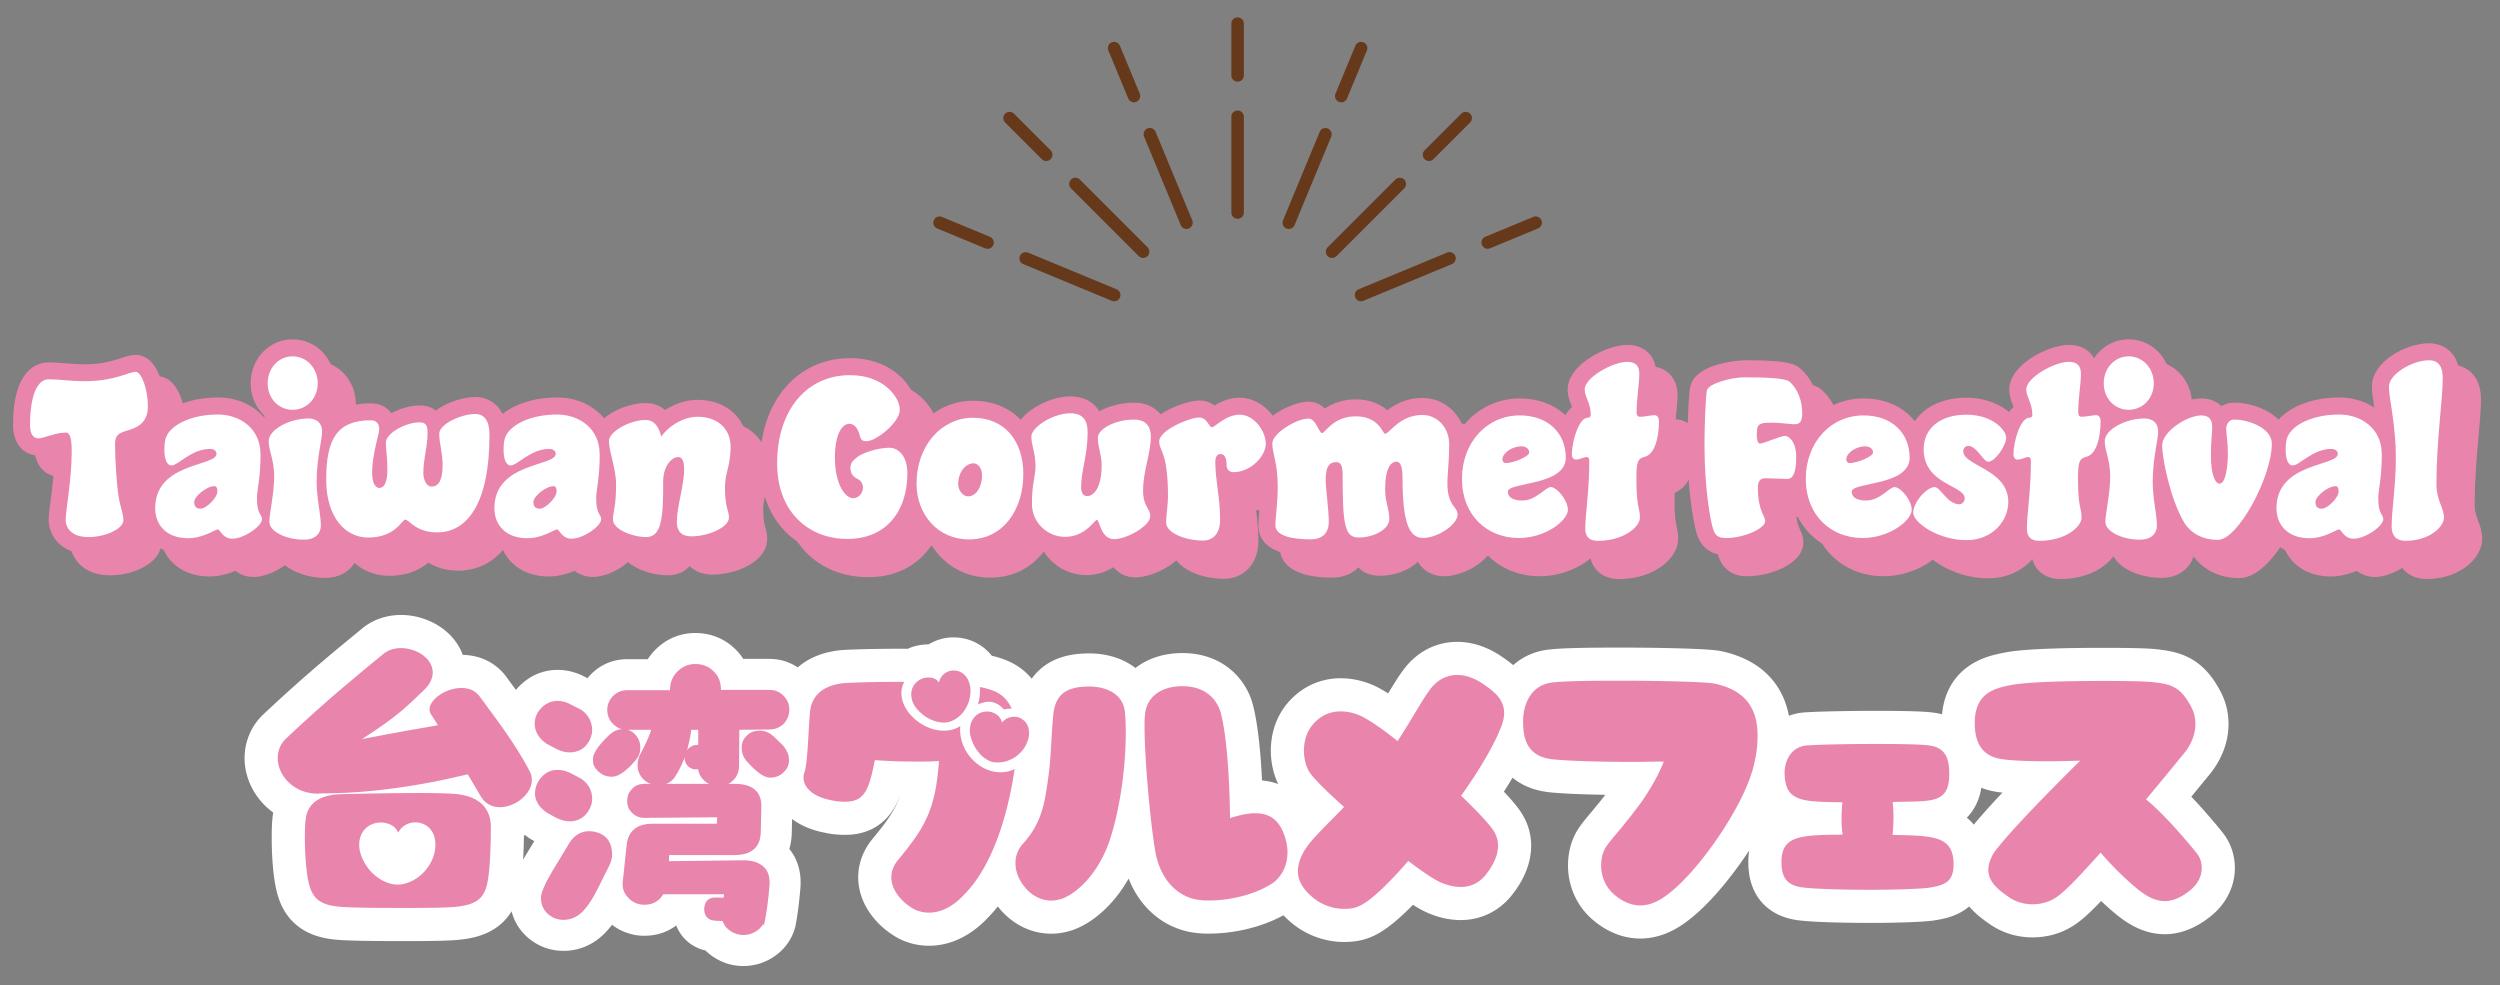 <svg xmlns="http://www.w3.org/2000/svg" id="b" viewBox="0 0 588.51 231.95"><rect x="0" y="0" width="588.51" height="231.95" fill="#808080" stroke="none"/><defs><style>.d{fill:#e984ad}.f{fill:#fff}.g{stroke:#fff;stroke-linecap:round;stroke-linejoin:round;stroke-width:15.59px;fill:none}.i{fill:#67391b}</style></defs><g id="c"><path d="M125.21 183.56c0 3.4-3.94 6.46-7.55 6.46-1.7 0-3.4-.75-4.42-2.45-.82-1.43-1.97-3.26-3.13-5.3-10.95 2.65-22.57 4.49-34.2 4.49-.41 0-.75.07-1.09.07-5.78 0-9.45-4.35-9.45-8.36 0-1.63.61-3.33 1.9-4.56 9.99-9.45 18.29-16.11 22.91-19.92 1.22-1.02 2.72-1.43 4.21-1.43 3.67 0 7.48 2.45 7.48 5.71 0 1.36-.61 2.79-2.11 4.22-3.88 3.67-5.85 5.92-14.55 11.49 8.77-1.7 14.01-2.58 17.88-3.26-.61-1.02-1.16-1.84-1.56-2.45-.27-.41-.41-.82-.41-1.29 0-2.38 3.88-5.03 7.48-5.03 1.7 0 3.26.54 4.35 2.04 2.79 3.88 8.43 11.01 11.9 17.88.27.54.34 1.16.34 1.7Zm-9.66 11.15c0 3.6-.14 9.59-.75 12.78-.75 4.08-2.65 5.64-8.36 6.05-1.97.14-5.64.2-9.79.2-6.05 0-12.92 0-16.52-.27-5.1-.41-6.73-2.18-7.55-6.05-.48-2.18-.82-6.12-.82-9.86 0-1.77 0-3.6.27-5.17.47-2.86 2.72-5.3 8.23-5.44 3.33-.07 11.29-.27 18.02-.27 4.08 0 7.75.07 9.45.27 5.58.68 7.82 3.74 7.82 7.75Zm-13.05 4.08c0-2.52-1.29-4.69-4.08-5.17 0 0-3.13-.54-4.69 2.38-1.09-2.65-4.42-2.38-4.42-2.38-3.26.27-4.76 2.72-4.76 5.24 0 .95.21 1.84.54 2.72 1.7 4.42 5.64 6.66 8.5 6.66 3.2 0 7-2.52 8.43-6.59.34-.95.48-1.97.48-2.86M134.07 176.62c-.98 0-2.03-.28-3.15-.91l-2.1-1.12c-1.61-1.19-2.45-2.59-2.45-4.2 0-1.33.49-2.45 1.47-3.43s2.1-1.47 3.43-1.47c.98 0 2.03.28 3.08.91l2.24 1.12q2.31 1.68 2.31 4.41c0 .77-.28 1.61-.7 2.38-.91 1.54-2.31 2.31-4.13 2.31m0 16.24c-.98 0-2.03-.35-3.15-.91l-2.1-1.19c-1.61-1.19-2.45-2.59-2.38-4.13.07-1.33.56-2.45 1.47-3.43q1.365-1.47 3.36-1.47c1.05 0 2.03.28 3.08.84l2.24 1.19c1.54 1.05 2.31 2.52 2.31 4.34 0 .84-.28 1.61-.7 2.38-.91 1.54-2.31 2.38-4.13 2.38m6.37 15.76c-1.05 2.17-2.1 3.85-3.01 4.9-1.33 1.68-2.94 2.52-4.76 2.52-1.4 0-2.52-.49-3.43-1.33s-1.4-1.96-1.4-3.36c0-1.05.91-3.15 2.73-6.23 1.19-1.96 2.45-3.99 3.64-6.02 1.12-1.96 2.59-2.94 4.48-2.94.7 0 1.47.14 2.17.42q2.73 1.05 2.73 4.62c0 .77-.21 1.47-.56 2.24zm3.57-26.26q-1.575 0-2.73-1.05c-1.155-1.05-1.19-1.61-1.19-2.66 0-1.19 1.26-2.94 3.64-5.25.91-.84 1.89-1.26 2.87-1.26s1.89.35 2.59 1.12 1.05 1.68 1.05 2.66c0 1.12-.35 2.03-1.05 2.8-2.1 2.45-3.85 3.64-5.18 3.64m40.11-12.32c-.84.77-1.82 1.19-3.01 1.19l-7.56.07-.07 8.96c0 1.26-.42 2.31-1.26 3.08-.77.84-1.82 1.19-3.15 1.12q-1.785 0-2.94-1.05c-.84-.77-1.26-1.68-1.33-2.8h-.7c-.7.07-1.26-.14-1.75-.56-.49-.49-.7-1.05-.7-1.68 0-.7.21-1.33.7-1.75.49-.49 1.05-.77 1.75-.77h.77v-4.55h-2.59c-.49 4.34-1.75 8.12-3.78 11.27-.77 1.19-1.96 1.75-3.57 1.75-1.19 0-2.17-.35-3.08-1.19-.84-.84-1.26-1.82-1.26-3.01 0-.91.21-1.75.63-2.45 1.47-2.73 2.38-4.9 2.73-6.37h-6.37c-1.19 0-2.1-.42-2.94-1.26-.77-.77-1.19-1.75-1.19-2.94q0-1.68 1.26-2.94c.77-.77 1.75-1.19 2.94-1.19h10.57v-.63c0-1.54.56-2.87 1.61-3.92s2.31-1.61 3.85-1.61 2.87.49 3.92 1.54c1.12 1.05 1.61 2.38 1.61 3.92v.63h11.9c1.19 0 2.17.42 2.94 1.19q1.26 1.26 1.26 2.94c0 1.19-.42 2.17-1.19 3.01m-4.48 46.28c-.28.98-.84 1.75-1.75 2.38s-1.89.91-2.94.91c-.98 0-1.89-.28-2.8-.91s-1.47-1.47-1.68-2.38l-1.96-.07c-1.54-.07-2.24-.84-2.24-2.31.07-1.47.84-2.24 2.31-2.17l2.24.07c0-.42.07-1.05.21-1.82h-15.19c-.98 1.82-2.52 2.59-4.62 2.45-1.26-.14-2.31-.7-3.08-1.61q-1.26-1.365-1.05-3.15l.91-8.61c.28-3.15 2.17-4.69 5.6-4.69h15.61l.14-2.52-17.78.14c-.91 0-1.75-.35-2.45-1.05s-.98-1.47-.98-2.45.28-1.75.98-2.45c.63-.7 1.47-1.05 2.38-1.05h21.49c3.92 0 5.81 1.61 5.74 4.9l-.14 5.95c-.07 3.29-1.96 4.9-5.67 4.9h-15.89l-.07 2.45 17.78-.21c2.03-.07 3.57.42 4.62 1.33s1.47 2.38 1.26 4.34c-.28 3.29-.63 5.81-.98 7.63m-3.43-37.39c-.7-.77-1.12-1.75-1.12-2.94 0-1.05.42-1.89 1.12-2.52.7-.7 1.61-.98 2.66-.98.98 0 1.89.35 2.87 1.19.77.77 1.54 1.47 2.31 2.24.77.98 1.19 1.96 1.19 3.01s-.42 1.89-1.19 2.59q-1.155 1.05-2.73 1.05c-1.19 0-2.94-1.19-5.11-3.64M214.72 213.75c-2.52-1.5-4.9-4.28-4.9-7.21 0-1.43.54-2.86 1.63-4.15 6.32-7.68 8.77-11.76 9.59-23.25-1.63.14-3.33.14-5.23.14-2.86 0-6.12-.07-9.86-.34-1.36 6.66-2.24 9.79-7 9.79-1.02 0-2.11-.07-3.54-.41-3.81-.75-6.26-2.79-6.26-5.3 0-.41.07-.88.27-1.36.75-2.24.95-11.42 1.29-14.35.47-3.6 3.06-6.12 8.36-6.53 3.94-.2 8.84-.27 13.8-.27-.48.88-.68 1.77-.68 2.65 0 4.49 5.1 8.84 9.93 8.84 1.43 0 2.72-.27 3.94-1.09-.54 5.58 4.15 10.88 9.45 10.88 1.09 0 2.24-.2 3.33-.75-1.36 9.45-4.76 22.44-11.9 29.58-2.52 2.72-5.37 4.22-8.23 4.22-1.36 0-2.79-.34-4.01-1.09Zm.88-47.19a5.12 5.12 0 0 1-1.09-3.13c0-1.5.82-2.99 2.72-3.74 0 0 .54-.2 1.36-.2s1.77.2 2.45 1.16c.61-2.58 2.99-2.79 2.99-2.79 2.92-.27 4.42 2.18 4.42 4.76 0 4.28-3.2 7.48-6.26 7.48-2.04 0-4.69-1.09-6.6-3.54Zm18.22 12.85c-2.11-.41-4.62-2.79-5.44-6.46-.07-.34-.07-.68-.07-1.02 0-2.38 1.5-4.62 4.49-4.42 0 0 2.58.27 3.06 2.58.95-1.09 2.04-1.36 2.86-1.36.68 0 1.09.14 1.09.14 1.7.68 2.45 2.11 2.45 3.67 0 1.02-.34 2.04-.88 3.06-1.43 2.58-4.15 3.88-6.39 3.88-.41 0-.75 0-1.16-.07Zm-1.15-14.21c-.75 0-1.56.27-2.45.61.41-1.43.48-2.45.48-4.08 4.01.82 5.91 1.9 7.48 5.1h-.82q-.27 0-1.02.2c-.95-1.09-2.18-1.84-3.67-1.84ZM241.22 208.79c-1.29-1.5-2.18-3.54-2.18-5.64 0-1.56.54-3.2 1.84-4.62 1.9-2.11 4.21-5.24 5.23-11.22 1.43-8.3 1.09-10.27 1.77-18.36.34-4.83 2.31-7.34 8.5-7.34 4.35 0 7.82 1.97 8.36 5.51.2 1.56.27 3.4.27 5.44 0 7.68-1.29 18.09-4.01 25.91-2.58 7-7.07 11.56-10.88 13.05-1.02.34-1.9.48-2.65.48-2.65 0-4.83-1.43-6.26-3.2Zm41.61 3.12c-5.37-.41-9.72-4.69-10.88-11.56-1.16-6.73-2.52-21.76-2.52-29.17 0-1.09 0-1.97.07-2.58.27-4.76 4.08-7.07 8.84-7.07s7.62 2.38 8.84 5.64c0 0 2.11 5.58 2.38 25.43 2.24-.75 4.21-1.16 5.91-1.16 3.54 0 5.92 1.7 7.14 6.05.34 1.09.47 2.24.47 3.2 0 3.4-1.7 5.92-3.4 7.14-3.95 2.65-9.93 4.15-15.03 4.15-.61 0-1.22 0-1.84-.07ZM308.45 210.76c-1.97-1.84-2.92-3.67-2.92-5.64 0-1.43.41-2.79 1.22-4.35 1.56-2.92 5.03-5.98 9.65-10.81-3.81-3.4-6.87-6.39-8.02-8.02-.88-1.22-1.43-3.26-1.43-5.24 0-2.24.68-4.56 2.18-6.25 1.9-2.18 4.21-2.99 6.46-2.99 2.04 0 4.15.61 5.92 1.7 1.97 1.09 4.62 2.99 7.48 5.3 3.74-5.71 6.12-10.34 8.09-12.71 1.77-2.04 3.81-2.86 5.98-2.86 1.97 0 4.01.75 5.85 1.97 2.58 1.77 5.17 3.6 5.17 7 0 1.02-.27 2.24-.82 3.54-1.15 2.92-3.94 8.43-9.31 15.91 3.6 3.47 6.39 6.39 7.48 8.02.82 1.16 1.22 2.45 1.22 3.74 0 2.24-1.09 4.69-3.13 7.14-1.63 1.84-3.6 2.58-5.64 2.58-1.63 0-3.2-.41-4.62-1.02-1.63-.68-4.42-2.58-7.75-5.1-5.3 6.12-9.38 9.79-11.83 10.74-.95.41-2.11.54-3.26.54-2.65 0-5.58-.95-7.96-3.2ZM380.65 211.1c-2.65-1.9-3.74-4.76-3.74-7.34 0-1.7.41-3.33 1.22-4.49 1.22-1.84 3.74-4.35 8.02-10.13 0 0 3.67-5.03 5.51-9.86-2.58 0-4.89.07-7.07.07-14.35 0-19.11-.61-19.11-.61-5.3-.61-6.94-3.81-6.94-8.84 0-4.49 2.11-8.77 7-9.25 2.86-.34 9.11-.41 15.91-.41 9.65 0 20.06.27 22.16.68 7.14 1.56 10.13 5.64 10.13 12.31 0 1.9-.2 4.01-.75 6.32-1.9 9.45-13.12 25.7-20.6 31.14-1.97 1.5-4.08 2.45-6.25 2.45-1.77 0-3.6-.61-5.51-2.04ZM423.91 208.85c-2.99-.54-4.55-1.97-4.55-5.92 0-6.39 4.76-6.32 14.41-6.46-.2-1.22-.27-2.38-.27-3.67 0-1.22.07-2.45.2-3.94-9.59-.14-13.39-.14-13.6-6.66-.07-3.47 1.84-6.53 5.37-6.73 3.13-.2 9.79-.34 16.05-.34 5.37 0 10.47.07 12.51.34 4.08.48 4.83 3.26 4.83 6.73 0 7.21-4.35 6.32-13.33 6.59.13 1.16.2 2.38.2 3.6 0 1.29-.07 2.58-.2 4.15 9.86.2 14.35.27 14.35 7 0 4.22-2.38 4.9-5.85 5.44-1.97.27-7.68.48-13.67.48-6.73 0-13.73-.2-16.46-.61ZM472.68 211.03c-2.79-1.9-4.62-3.74-4.62-6.26 0-1.09.34-2.24 1.09-3.67 0 0 1.9-3.6 20.53-22.03-3.13.07-5.78.14-8.02.14-6.73 0-9.72-.41-9.72-.41-4.62-.48-7.07-2.99-7.07-8.57 0-6.8 4.15-8.16 8.63-8.98 3.88-.75 13.46-.95 21.49-.95 5.3 0 9.86.07 11.69.27 4.49.48 6.6 1.09 9.11 5.78.75 1.43 1.02 2.72 1.02 4.08 0 2.79-1.29 5.3-2.86 7.14-1.02 1.22-4.49 5.51-8.77 10.61 4.01 3.2 9.59 9.72 11.97 12.71.81 1.02 1.15 2.24 1.15 3.47 0 1.97-1.02 4.01-3.2 5.58-1.97 1.5-3.81 2.18-5.51 2.18-1.97 0-3.81-.88-5.64-2.24-1.43-1.02-6.12-5.17-9.45-9.18-4.35 4.9-8.16 8.91-9.99 10.2-1.77 1.36-3.88 1.97-6.05 1.97-1.97 0-4.01-.54-5.78-1.84" class="g"/><path d="M125.21 183.56c0 3.4-3.94 6.46-7.55 6.46-1.7 0-3.4-.75-4.42-2.45-.82-1.43-1.97-3.26-3.13-5.3-10.95 2.65-22.57 4.49-34.2 4.49-.41 0-.75.07-1.09.07-5.78 0-9.45-4.35-9.45-8.36 0-1.63.61-3.33 1.9-4.56 9.99-9.45 18.29-16.11 22.91-19.92 1.22-1.02 2.72-1.43 4.21-1.43 3.67 0 7.48 2.45 7.48 5.71 0 1.36-.61 2.79-2.11 4.22-3.88 3.67-5.85 5.92-14.55 11.49 8.77-1.7 14.01-2.58 17.88-3.26-.61-1.02-1.16-1.84-1.56-2.45-.27-.41-.41-.82-.41-1.29 0-2.38 3.88-5.03 7.48-5.03 1.7 0 3.26.54 4.35 2.04 2.79 3.88 8.43 11.01 11.9 17.88.27.54.34 1.16.34 1.7Zm-9.66 11.15c0 3.6-.14 9.59-.75 12.78-.75 4.08-2.65 5.64-8.36 6.05-1.97.14-5.64.2-9.79.2-6.05 0-12.92 0-16.52-.27-5.1-.41-6.73-2.18-7.55-6.05-.48-2.18-.82-6.12-.82-9.86 0-1.77 0-3.6.27-5.17.47-2.86 2.72-5.3 8.23-5.44 3.33-.07 11.29-.27 18.02-.27 4.08 0 7.75.07 9.45.27 5.58.68 7.82 3.74 7.82 7.75Zm-13.05 4.08c0-2.52-1.29-4.69-4.08-5.17 0 0-3.13-.54-4.69 2.38-1.09-2.65-4.42-2.38-4.42-2.38-3.26.27-4.76 2.72-4.76 5.24 0 .95.21 1.84.54 2.72 1.7 4.42 5.64 6.66 8.5 6.66 3.2 0 7-2.52 8.43-6.59.34-.95.48-1.97.48-2.86" class="d"/><path d="M134.07 176.62c-.98 0-2.03-.28-3.15-.91l-2.1-1.12c-1.61-1.19-2.45-2.59-2.45-4.2 0-1.33.49-2.45 1.47-3.43s2.1-1.47 3.43-1.47c.98 0 2.03.28 3.08.91l2.24 1.12q2.31 1.68 2.31 4.41c0 .77-.28 1.61-.7 2.38-.91 1.54-2.31 2.31-4.13 2.31Zm0 16.24c-.98 0-2.03-.35-3.15-.91l-2.1-1.19c-1.61-1.19-2.45-2.59-2.38-4.13.07-1.33.56-2.45 1.47-3.43q1.365-1.47 3.36-1.47c1.05 0 2.03.28 3.08.84l2.24 1.19c1.54 1.05 2.31 2.52 2.31 4.34 0 .84-.28 1.61-.7 2.38-.91 1.54-2.31 2.38-4.13 2.38Zm6.37 15.76c-1.05 2.17-2.1 3.85-3.01 4.9-1.33 1.68-2.94 2.52-4.76 2.52-1.4 0-2.52-.49-3.43-1.33s-1.4-1.96-1.4-3.36c0-1.05.91-3.15 2.73-6.23 1.19-1.96 2.45-3.99 3.64-6.02 1.12-1.96 2.59-2.94 4.48-2.94.7 0 1.47.14 2.17.42q2.73 1.05 2.73 4.62c0 .77-.21 1.47-.56 2.24zm3.57-26.26q-1.575 0-2.73-1.05c-1.155-1.05-1.19-1.61-1.19-2.66 0-1.19 1.26-2.94 3.64-5.25.91-.84 1.89-1.26 2.87-1.26s1.89.35 2.59 1.12 1.05 1.68 1.05 2.66c0 1.12-.35 2.03-1.05 2.8-2.1 2.45-3.85 3.64-5.18 3.64Zm40.11-12.32c-.84.77-1.82 1.19-3.01 1.19l-7.56.07-.07 8.96c0 1.26-.42 2.31-1.26 3.08-.77.84-1.82 1.19-3.15 1.12q-1.785 0-2.94-1.05c-.84-.77-1.26-1.68-1.33-2.8h-.7c-.7.07-1.26-.14-1.75-.56-.49-.49-.7-1.05-.7-1.68 0-.7.21-1.33.7-1.75.49-.49 1.05-.77 1.75-.77h.77v-4.55h-2.59c-.49 4.34-1.75 8.12-3.78 11.27-.77 1.19-1.96 1.75-3.57 1.75-1.19 0-2.17-.35-3.08-1.19-.84-.84-1.26-1.82-1.26-3.01 0-.91.21-1.75.63-2.45 1.47-2.73 2.38-4.9 2.73-6.37h-6.37c-1.19 0-2.1-.42-2.94-1.26-.77-.77-1.19-1.75-1.19-2.94q0-1.68 1.26-2.94c.77-.77 1.75-1.19 2.94-1.19h10.57v-.63c0-1.54.56-2.87 1.61-3.92s2.31-1.61 3.85-1.61 2.87.49 3.92 1.54c1.12 1.05 1.61 2.38 1.61 3.92v.63h11.9c1.19 0 2.17.42 2.94 1.19q1.26 1.26 1.26 2.94c0 1.19-.42 2.17-1.19 3.01Zm-4.48 46.28c-.28.98-.84 1.75-1.75 2.38s-1.89.91-2.94.91c-.98 0-1.89-.28-2.8-.91s-1.47-1.47-1.68-2.38l-1.96-.07c-1.54-.07-2.24-.84-2.24-2.31.07-1.47.84-2.24 2.31-2.17l2.24.07c0-.42.07-1.05.21-1.82h-15.19c-.98 1.82-2.52 2.59-4.62 2.45-1.26-.14-2.31-.7-3.08-1.61q-1.26-1.365-1.05-3.15l.91-8.61c.28-3.15 2.17-4.69 5.6-4.69h15.61l.14-2.52-17.78.14c-.91 0-1.75-.35-2.45-1.05s-.98-1.47-.98-2.45.28-1.75.98-2.45c.63-.7 1.47-1.05 2.38-1.05h21.49c3.92 0 5.81 1.61 5.74 4.9l-.14 5.95c-.07 3.29-1.96 4.9-5.67 4.9h-15.89l-.07 2.45 17.78-.21c2.03-.07 3.57.42 4.62 1.33s1.47 2.38 1.26 4.34c-.28 3.29-.63 5.81-.98 7.63Zm-3.43-37.39c-.7-.77-1.12-1.75-1.12-2.94 0-1.05.42-1.89 1.12-2.52.7-.7 1.61-.98 2.66-.98.98 0 1.89.35 2.87 1.19.77.77 1.54 1.47 2.31 2.24.77.98 1.19 1.96 1.19 3.01s-.42 1.89-1.19 2.59q-1.155 1.05-2.73 1.05c-1.19 0-2.94-1.19-5.11-3.64Z" style="fill:#e984ad;stroke:#e984ad;stroke-miterlimit:10"/><path d="M214.72 213.75c-2.52-1.5-4.9-4.28-4.9-7.21 0-1.43.54-2.86 1.63-4.15 6.32-7.68 8.77-11.76 9.59-23.25-1.63.14-3.33.14-5.23.14-2.86 0-6.12-.07-9.86-.34-1.36 6.66-2.24 9.79-7 9.79-1.02 0-2.11-.07-3.54-.41-3.81-.75-6.26-2.79-6.26-5.3 0-.41.07-.88.27-1.36.75-2.24.95-11.42 1.29-14.35.47-3.6 3.06-6.12 8.36-6.53 3.94-.2 8.84-.27 13.8-.27-.48.88-.68 1.77-.68 2.65 0 4.49 5.1 8.84 9.93 8.84 1.43 0 2.72-.27 3.94-1.09-.54 5.58 4.15 10.88 9.45 10.88 1.09 0 2.24-.2 3.33-.75-1.36 9.45-4.76 22.44-11.9 29.58-2.52 2.72-5.37 4.22-8.23 4.22-1.36 0-2.79-.34-4.01-1.09Zm.88-47.19a5.12 5.12 0 0 1-1.09-3.13c0-1.5.82-2.99 2.72-3.74 0 0 .54-.2 1.36-.2s1.77.2 2.45 1.16c.61-2.58 2.99-2.79 2.99-2.79 2.92-.27 4.42 2.18 4.42 4.76 0 4.28-3.2 7.48-6.26 7.48-2.04 0-4.69-1.09-6.6-3.54Zm18.22 12.85c-2.11-.41-4.62-2.79-5.44-6.46-.07-.34-.07-.68-.07-1.02 0-2.38 1.5-4.62 4.49-4.42 0 0 2.58.27 3.06 2.58.95-1.09 2.04-1.36 2.86-1.36.68 0 1.09.14 1.09.14 1.7.68 2.45 2.11 2.45 3.67 0 1.02-.34 2.04-.88 3.06-1.43 2.58-4.15 3.88-6.39 3.88-.41 0-.75 0-1.16-.07Zm-1.15-14.21c-.75 0-1.56.27-2.45.61.41-1.43.48-2.45.48-4.08 4.01.82 5.91 1.9 7.48 5.1h-.82q-.27 0-1.02.2c-.95-1.09-2.18-1.84-3.67-1.84ZM241.22 208.79c-1.29-1.5-2.18-3.54-2.18-5.64 0-1.56.54-3.2 1.84-4.62 1.9-2.11 4.21-5.24 5.23-11.22 1.43-8.3 1.09-10.27 1.77-18.36.34-4.83 2.31-7.34 8.5-7.34 4.35 0 7.82 1.97 8.36 5.51.2 1.56.27 3.4.27 5.44 0 7.68-1.29 18.09-4.01 25.91-2.58 7-7.07 11.56-10.88 13.05-1.02.34-1.9.48-2.65.48-2.65 0-4.83-1.43-6.26-3.2Zm41.61 3.12c-5.37-.41-9.72-4.69-10.88-11.56-1.16-6.73-2.52-21.76-2.52-29.17 0-1.09 0-1.97.07-2.58.27-4.76 4.08-7.07 8.84-7.07s7.62 2.38 8.84 5.64c0 0 2.11 5.58 2.38 25.43 2.24-.75 4.21-1.16 5.91-1.16 3.54 0 5.92 1.7 7.14 6.05.34 1.09.47 2.24.47 3.2 0 3.4-1.7 5.92-3.4 7.14-3.95 2.65-9.93 4.15-15.03 4.15-.61 0-1.22 0-1.84-.07ZM308.45 210.76c-1.97-1.84-2.92-3.67-2.92-5.64 0-1.43.41-2.79 1.22-4.35 1.56-2.92 5.03-5.98 9.65-10.81-3.81-3.4-6.87-6.39-8.02-8.02-.88-1.22-1.43-3.26-1.43-5.24 0-2.24.68-4.56 2.18-6.25 1.9-2.18 4.21-2.99 6.46-2.99 2.04 0 4.15.61 5.92 1.7 1.97 1.09 4.62 2.99 7.48 5.3 3.74-5.71 6.12-10.34 8.09-12.71 1.77-2.04 3.81-2.86 5.98-2.86 1.97 0 4.01.75 5.85 1.97 2.58 1.77 5.17 3.6 5.17 7 0 1.02-.27 2.24-.82 3.54-1.15 2.92-3.94 8.43-9.31 15.91 3.6 3.47 6.39 6.39 7.48 8.02.82 1.16 1.22 2.45 1.22 3.74 0 2.24-1.09 4.69-3.13 7.14-1.63 1.84-3.6 2.58-5.64 2.58-1.63 0-3.2-.41-4.62-1.02-1.63-.68-4.42-2.58-7.75-5.1-5.3 6.12-9.38 9.79-11.83 10.74-.95.41-2.11.54-3.26.54-2.65 0-5.58-.95-7.96-3.2ZM380.65 211.1c-2.65-1.9-3.74-4.76-3.74-7.34 0-1.7.41-3.33 1.22-4.49 1.22-1.84 3.74-4.35 8.02-10.13 0 0 3.67-5.03 5.51-9.86-2.58 0-4.89.07-7.07.07-14.35 0-19.11-.61-19.11-.61-5.3-.61-6.94-3.81-6.94-8.84 0-4.49 2.11-8.77 7-9.25 2.86-.34 9.11-.41 15.91-.41 9.65 0 20.06.27 22.16.68 7.14 1.56 10.13 5.64 10.13 12.31 0 1.9-.2 4.01-.75 6.32-1.9 9.45-13.12 25.7-20.6 31.14-1.97 1.5-4.08 2.45-6.25 2.45-1.77 0-3.6-.61-5.51-2.04ZM423.91 208.85c-2.99-.54-4.55-1.97-4.55-5.92 0-6.39 4.76-6.32 14.41-6.46-.2-1.22-.27-2.38-.27-3.67 0-1.22.07-2.45.2-3.94-9.59-.14-13.39-.14-13.6-6.66-.07-3.47 1.84-6.53 5.37-6.73 3.13-.2 9.79-.34 16.05-.34 5.37 0 10.47.07 12.51.34 4.08.48 4.83 3.26 4.83 6.73 0 7.21-4.35 6.32-13.33 6.59.13 1.16.2 2.38.2 3.6 0 1.29-.07 2.58-.2 4.15 9.86.2 14.35.27 14.35 7 0 4.22-2.38 4.9-5.85 5.44-1.97.27-7.68.48-13.67.48-6.73 0-13.73-.2-16.46-.61ZM472.68 211.03c-2.79-1.9-4.62-3.74-4.62-6.26 0-1.09.34-2.24 1.09-3.67 0 0 1.9-3.6 20.53-22.03-3.13.07-5.78.14-8.02.14-6.73 0-9.72-.41-9.72-.41-4.62-.48-7.07-2.99-7.07-8.57 0-6.8 4.15-8.16 8.63-8.98 3.88-.75 13.46-.95 21.49-.95 5.3 0 9.86.07 11.69.27 4.49.48 6.6 1.09 9.11 5.78.75 1.43 1.02 2.72 1.02 4.08 0 2.79-1.29 5.3-2.86 7.14-1.02 1.22-4.49 5.51-8.77 10.61 4.01 3.2 9.59 9.72 11.97 12.71.81 1.02 1.15 2.24 1.15 3.47 0 1.97-1.02 4.01-3.2 5.58-1.97 1.5-3.81 2.18-5.51 2.18-1.97 0-3.81-.88-5.64-2.24-1.43-1.02-6.12-5.17-9.45-9.18-4.35 4.9-8.16 8.91-9.99 10.2-1.77 1.36-3.88 1.97-6.05 1.97-1.97 0-4.01-.54-5.78-1.84M25.82 135.43c-6.15 0-9.37-4.08-9.37-8.11 0-.82.14-1.92.42-4.12.4-3.12 1-7.81 1.01-11.82-.19.06-.38.11-.56.17-1.18.36-2.21.67-3.28.67-2.97 0-5.97-2.22-5.97-7.18 0-13.3 5.86-14.73 8.38-14.73 1.36 0 2.59.1 3.9.21 1.4.11 2.85.23 4.63.23 4.08 0 6.6-.83 8.45-1.43 1.25-.41 2.32-.76 3.53-.76 5.03 0 6.86 7.27 6.86 12.16 0 3.08-1.13 7.15-6.49 9.08-.43.15-.81.27-1.18.39-.02 0-.04.01-.06.02.04 3.55.4 8.72.78 11.07.16.99.37 1.77.57 2.52.3 1.13.61 2.3.61 3.7 0 4.91-6.35 7.94-12.23 7.94Z" class="d"/><path d="M59.68 135.81a6.84 6.84 0 0 1-4.27-1.44c-1.54.65-3.65 1.33-6.13 1.33-6.91 0-11.74-4.55-11.74-11.06 0-3.9 1.36-6.72 3.27-8.79-.65-1.13-1.1-2.74-1.1-5.01 0-1.98.27-3.55.8-4.67 1.96-4.55 8.29-7.6 15.81-7.6 7.98 0 14.01 5.7 14.01 13.26 0 3.95-.35 6.47-.61 8.31-.13.92-.23 1.66-.23 2.21 0 1.36.16 1.64.3 1.87.31.53.88 1.52.88 3.01 0 4.66-6.75 8.6-11 8.6Z" class="d"/><path d="M76.54 136.03c-5.96 0-12.13-3.05-12.13-8.16 0-1.17.22-2.61.47-4.28.31-2.03.66-4.34.66-6.4 0-1.79-.31-3.02-.64-4.31-.31-1.22-.64-2.49-.64-4.01 0-2.4 1.25-4.38 3.1-5.89-2.06-1.86-3.35-4.62-3.35-7.75 0-5.8 4.33-10.35 9.87-10.35s9.91 4.55 9.91 10.35c0 2.12-.6 4.08-1.63 5.7 1.67 1.25 2.66 3.23 2.66 5.64 0 1.12-.21 2.34-.47 3.88-.36 2.15-.81 4.83-.81 8 0 1.9.27 3.75.52 5.54.24 1.66.46 3.23.46 4.76 0 3.62-2.75 7.29-7.99 7.29Z" class="d"/><path d="M91.67 135.54c-9.52 0-13.86-9.14-13.86-17.64 0-4.91 0-17.96 14.55-17.96 2.02 0 3.71.88 4.77 2.31 2.23-1.18 4.74-1.82 6.57-1.82 1.14 0 2.67.22 3.9 1.21 2.77-2.09 6.73-3.18 9.26-3.18 3.58 0 7.4 2.35 7.4 8.93 0 24.32-11.41 26.95-16.32 26.95-3.27 0-5.55-.94-7.11-1.9-1.75 1.48-4.6 3.1-9.16 3.1" class="d"/><path d="M139.53 135.81a6.84 6.84 0 0 1-4.27-1.44c-1.54.65-3.66 1.33-6.13 1.33-6.91 0-11.74-4.55-11.74-11.06 0-3.9 1.36-6.72 3.27-8.79-.65-1.13-1.1-2.74-1.1-5.01 0-2.82.54-4.16.83-4.73 1.99-4.52 8.29-7.54 15.79-7.54 7.98 0 14 5.7 14 13.26 0 3.95-.35 6.47-.61 8.31-.13.92-.23 1.66-.23 2.21 0 1.35.16 1.64.3 1.86.31.53.89 1.52.89 3.01 0 4.66-6.75 8.6-11 8.6Z" class="d"/><path d="M157.08 135.43c-4.94 0-11.79-2.82-11.79-8.11 0-1.02.15-1.89.29-2.72.2-1.16.45-2.61.45-5.38 0-1.81-.44-3.63-.87-5.4-.42-1.73-.81-3.36-.81-5.01 0-5.37 7.57-8.93 12.58-8.93 2.04 0 3.54.69 4.64 1.64 2.1-1.36 4.74-2.4 7.68-2.4 6.91 0 11.74 4.55 11.74 11.06 0 2.85-.48 4.87-.86 6.5-.27 1.16-.47 1.99-.47 2.92 0 2.74.28 3.75.51 4.57.19.68.43 1.52.43 2.66 0 5.5-7.47 8.44-12.87 8.44-2.24 0-4.09-.73-5.38-2.02-1.18 1.36-2.87 2.18-5.27 2.18M204.49 135.87c-12.3 0-20.56-8.76-20.56-21.8 0-14.58 8.72-24.76 21.2-24.76 10.23 0 15.68 7.06 15.68 12.16 0 2.28-1.21 4.35-2.62 6 2.5 1.48 4.4 4.48 4.4 8.89 0 11.66-7.27 19.5-18.1 19.5Z" class="d"/><path d="M233.08 135.98c-9.31 0-16.32-7.35-16.32-17.09 0-10.96 7.58-19.55 17.26-19.55s15.88 6.98 15.88 17.36c0 9.58-5.78 19.28-16.81 19.28Z" class="d"/><path d="M267.24 135.92c-2.38 0-4.01-1.1-5.12-2.39-1.61 1-3.74 1.85-6.41 1.85-6.5 0-11.79-5.28-11.79-11.78 0-3.28.31-5.1.57-6.56.16-.95.27-1.57.27-2.47 0-1.04-.23-2.07-.47-3.16-.25-1.14-.51-2.32-.51-3.57 0-5.44 7.99-9.53 13.17-9.53 3.11 0 5.49 1.27 6.84 3.51 2.33-1.31 5.32-2.03 8.2-2.03 4.75 0 7.94 3.24 7.94 8.05 0 2.29-.48 4.5-.95 6.62-.45 2.06-.88 4.01-.88 5.97 0 1.29.18 1.6.51 2.17.44.76 1.17 2.02 1.17 3.96 0 5.41-8.24 9.37-12.53 9.37Z" class="d"/><path d="M288.19 136.25c-6.14 0-12.67-2.88-12.67-8.22 0-1.07.12-2.24.24-3.36.1-.97.21-1.98.21-2.72 0-6.55-.79-8.43-1.26-9.55-.36-.86-.81-1.92-.81-3.48 0-6.12 10.18-9.64 13.41-9.64 1.54 0 2.72.52 3.59 1.17 1.5-.92 3.52-1.83 5.92-1.83 5.72 0 10.16 5.8 10.16 10.79 0 5.44-5.45 10.59-11.29 10.73.27 2.12.54 4.5.54 7.23 0 5.22-3.31 8.87-8.04 8.87Zm1.54-22.16" class="d"/><path d="M313.52 135.98c-4.59 0-12.28-.95-12.28-7.34 0-.89.09-1.89.2-3.06.15-1.66.34-3.73.34-6.25 0-2.73-.4-4.56-.75-6.18-.27-1.25-.53-2.44-.53-3.73 0-5.4 8.29-9.86 12.53-9.86 1.69 0 2.94.72 3.86 1.61 1.68-1.13 4.04-2.16 7.23-2.16 3.55 0 5.91 1.23 7.45 2.55 1.85-1.41 4.57-2.88 8.27-2.88 5.78 0 10.31 4.81 10.31 10.95 0 2.42-.15 4.45-.26 6.08-.16 2.21-.28 3.8.04 5.03.16.61.31.81.65 1.26.54.71 1.55 2.03 1.55 4.12 0 5.44-7.36 9.53-12.13 9.53-2.97 0-4.94-1.35-6.25-3.38-2.19 2.09-5.61 3.27-8.88 3.27-2.33 0-3.96-.7-5.11-1.98-1.45 1.54-3.59 2.42-6.23 2.42Z" class="d"/><path d="M362.51 135.65c-10.06 0-17.36-7.53-17.36-17.91s7.57-18.95 17.6-18.95c8.74 0 14.84 5.72 14.84 13.91 0 2.51-.91 4.38-2.29 5.78 1.68 1.9 2.79 4.44 2.79 6.54 0 5.36-7.72 10.63-15.58 10.63" class="d"/><path d="M381.15 136.31c-4.23 0-6.96-2.69-6.96-6.85 0-1.62.17-3.45.36-5.56.18-1.95.39-4.22.5-6.8-2.38-.45-4.01-2.49-4.01-5.17 0-1.91.8-8.24 4.01-11.13-.04-.11-.08-.21-.13-.33-.39-1-.88-2.25-.88-3.76 0-5.97 9.33-10.52 14-10.52 4.17 0 6.86 2.69 6.86 6.85 0 1.25-.14 2.64-.3 4.11-.05.52-.11 1.05-.16 1.58 2.9 0 5.08 2.31 5.08 5.37 0 6.09-1.96 10.46-5.29 11.93-.02.4-.03.97-.03 1.76 0 3.8.28 5.13.5 6.2.16.76.34 1.62.34 2.83 0 4.58-5.59 9.48-13.91 9.48ZM411.26 135.65c-3.71 0-6.08-1.92-7.03-5.7-.2-.75-2-8-2-20.48 0-1.64.13-11.13.7-13.56 0-.04.02-.08.03-.12 1.5-5.63 12.62-5.98 12.74-5.98 9.12 0 11.47.61 13.03 1.89a.5.5 0 0 1 .08.07c2.82 2.44 4.44 6.29 4.44 10.58 0 2.77-.99 4.51-2.36 5.49.58 1.3.93 2.89.93 4.75 0 7.56-3.33 9.15-6.12 9.15-.8 0-1.81-.04-2.81-.09.17 1.52.53 2.32.84 3 .33.73.79 1.72.79 3 0 5.15-7.84 8-13.27 8Z" class="d"/><path d="M443.45 135.65c-10.06 0-17.36-7.53-17.36-17.91s7.57-18.95 17.6-18.95c8.74 0 14.84 5.72 14.84 13.91 0 2.51-.91 4.38-2.29 5.78 1.68 1.9 2.79 4.44 2.79 6.54 0 5.36-7.72 10.63-15.58 10.63" class="d"/><path d="M467.94 136.14c-8.21 0-16.57-5.25-16.57-10.41 0-2.92 1.95-6.17 4.43-8.17-1.17-1.74-1.97-3.96-1.97-6.83 0-7.24 5.65-12.11 14.05-12.11 7.88 0 13.37 4.94 13.37 9.37 0 2.04-1.24 4.84-3.08 6.9 1.99 1.92 3.57 4.54 3.57 8.27 0 6.38-5.17 12.98-13.81 12.98Z" class="d"/><path d="M485.1 136.31c-4.23 0-6.96-2.69-6.96-6.85 0-1.62.17-3.45.36-5.56.18-1.95.39-4.22.5-6.8-2.38-.45-4.01-2.49-4.01-5.17 0-1.91.8-8.24 4.01-11.13-.04-.11-.08-.22-.13-.33-.39-1-.88-2.25-.88-3.76 0-5.97 9.33-10.52 14.01-10.52 4.17 0 6.86 2.69 6.86 6.85 0 1.25-.14 2.64-.3 4.11-.05.52-.11 1.05-.16 1.58 2.9 0 5.08 2.31 5.08 5.37 0 6.1-1.96 10.46-5.29 11.93-.02.4-.03.97-.03 1.76 0 3.8.28 5.13.5 6.2.16.76.34 1.62.34 2.83 0 4.58-5.59 9.48-13.91 9.48Z" class="d"/><path d="M508.76 136.03c-5.96 0-12.13-3.05-12.13-8.16 0-1.17.22-2.61.47-4.28.31-2.04.66-4.34.66-6.4 0-1.79-.31-3.02-.64-4.31-.31-1.22-.64-2.49-.64-4.01 0-2.4 1.25-4.38 3.1-5.89-2.06-1.86-3.35-4.62-3.35-7.75 0-5.8 4.33-10.35 9.87-10.35s9.91 4.55 9.91 10.35c0 2.12-.6 4.08-1.63 5.7 1.67 1.25 2.66 3.23 2.66 5.64 0 1.12-.21 2.34-.47 3.88-.36 2.15-.81 4.83-.81 8 0 1.9.26 3.75.52 5.54.24 1.66.46 3.23.46 4.76 0 3.62-2.75 7.29-7.99 7.29Z" class="d"/><path d="M527.09 136.09c-4.98 0-9.17-2.28-11.49-6.26-3.63-6.21-5.62-16.42-5.62-19.92 0-6.03 8.12-11.12 13.21-11.12 1.95 0 3.59.66 4.74 1.81.87-.53 1.89-.82 3-.82 5.19 0 12.87 3.08 12.87 9.7 0 8.37-8.39 26.62-16.71 26.62Zm2.82-20.05" class="d"/><path d="M559.03 135.81a6.84 6.84 0 0 1-4.27-1.44c-1.54.65-3.65 1.33-6.13 1.33-6.91 0-11.74-4.55-11.74-11.06 0-3.9 1.36-6.72 3.27-8.79-.65-1.13-1.1-2.74-1.1-5.01 0-1.98.27-3.55.8-4.67 1.96-4.55 8.29-7.6 15.81-7.6 7.98 0 14.01 5.7 14.01 13.26 0 3.95-.35 6.47-.61 8.31-.13.92-.23 1.66-.23 2.21 0 1.36.16 1.64.3 1.87.31.53.88 1.52.88 3.01 0 4.66-6.75 8.6-11 8.6Z" class="d"/><path d="M571.26 136.31c-4.34 0-7.25-2.95-7.25-7.34 0-1.85.19-3.94.41-6.37.27-2.95.57-6.28.57-9.79 0-4.71-.59-8.62-1.07-11.77-.31-2.05-.56-3.68-.56-5.04 0-5.91 8.04-10.19 13.46-10.19 3.32 0 7.21 2.14 7.21 8.16 0 2.38-.26 5.32-.57 8.73-.41 4.57-.91 10.27-.91 16.35 0 1.35.37 2.35.8 3.5.46 1.22.97 2.6.97 4.27 0 4.58-5.25 9.48-13.07 9.48ZM20.82 130.43c-6.15 0-9.37-4.08-9.37-8.11 0-.82.14-1.92.42-4.12.4-3.12 1-7.81 1.01-11.82-.19.06-.38.11-.56.17-1.18.36-2.21.67-3.28.67-2.97 0-5.97-2.22-5.97-7.18 0-13.3 5.86-14.73 8.38-14.73 1.36 0 2.59.1 3.9.21 1.4.11 2.85.23 4.63.23 4.08 0 6.6-.83 8.45-1.43 1.25-.41 2.32-.76 3.53-.76 5.03 0 6.86 7.27 6.86 12.16 0 3.08-1.13 7.15-6.49 9.08-.43.15-.81.27-1.18.39-.02 0-.04.01-.06.02.04 3.55.4 8.72.78 11.07.16.99.37 1.77.57 2.52.3 1.13.61 2.3.61 3.7 0 4.91-6.35 7.94-12.23 7.94Z" class="d"/><path d="M54.68 130.81a6.84 6.84 0 0 1-4.27-1.44c-1.54.65-3.65 1.33-6.13 1.33-6.91 0-11.74-4.55-11.74-11.06 0-3.9 1.36-6.72 3.27-8.79-.65-1.13-1.1-2.74-1.1-5.01 0-1.98.27-3.55.8-4.67 1.96-4.55 8.29-7.6 15.81-7.6 7.98 0 14.01 5.7 14.01 13.26 0 3.95-.35 6.47-.61 8.31-.13.92-.23 1.66-.23 2.21 0 1.36.16 1.64.3 1.87.31.53.88 1.52.88 3.01 0 4.66-6.75 8.6-11 8.6Z" class="d"/><path d="M71.54 131.03c-5.96 0-12.13-3.05-12.13-8.16 0-1.17.22-2.61.47-4.28.31-2.03.66-4.34.66-6.4 0-1.79-.31-3.02-.64-4.31-.31-1.22-.64-2.49-.64-4.01 0-2.4 1.25-4.38 3.1-5.89-2.06-1.86-3.35-4.62-3.35-7.75 0-5.8 4.33-10.35 9.87-10.35s9.91 4.55 9.91 10.35c0 2.12-.6 4.08-1.63 5.7 1.67 1.25 2.66 3.23 2.66 5.64 0 1.12-.21 2.34-.47 3.88-.36 2.15-.81 4.83-.81 8 0 1.9.27 3.75.52 5.54.24 1.66.46 3.23.46 4.76 0 3.62-2.75 7.29-7.99 7.29Z" class="d"/><path d="M86.67 130.54c-9.52 0-13.86-9.14-13.86-17.64 0-4.91 0-17.96 14.55-17.96 2.02 0 3.71.88 4.77 2.31 2.23-1.18 4.74-1.82 6.57-1.82 1.14 0 2.67.22 3.9 1.21 2.77-2.09 6.73-3.18 9.26-3.18 3.58 0 7.4 2.35 7.4 8.93 0 24.32-11.41 26.95-16.32 26.95-3.27 0-5.55-.94-7.11-1.9-1.75 1.48-4.6 3.1-9.16 3.1" class="d"/><path d="M134.53 130.81a6.84 6.84 0 0 1-4.27-1.44c-1.54.65-3.66 1.33-6.13 1.33-6.91 0-11.74-4.55-11.74-11.06 0-3.9 1.36-6.72 3.27-8.79-.65-1.13-1.1-2.74-1.1-5.01 0-2.82.54-4.16.83-4.73 1.99-4.52 8.29-7.54 15.79-7.54 7.98 0 14 5.7 14 13.26 0 3.95-.35 6.47-.61 8.31-.13.92-.23 1.66-.23 2.21 0 1.35.16 1.64.3 1.86.31.53.89 1.52.89 3.01 0 4.66-6.75 8.6-11 8.6Z" class="d"/><path d="M152.08 130.43c-4.94 0-11.79-2.82-11.79-8.11 0-1.02.15-1.89.29-2.72.2-1.16.45-2.61.45-5.38 0-1.81-.44-3.63-.87-5.4-.42-1.73-.81-3.36-.81-5.01 0-5.37 7.57-8.93 12.58-8.93 2.04 0 3.54.69 4.64 1.64 2.1-1.36 4.74-2.4 7.68-2.4 6.91 0 11.74 4.55 11.74 11.06 0 2.85-.48 4.87-.86 6.5-.27 1.16-.47 1.99-.47 2.92 0 2.74.28 3.75.51 4.57.19.68.43 1.52.43 2.66 0 5.5-7.47 8.44-12.87 8.44-2.24 0-4.09-.73-5.38-2.02-1.18 1.36-2.87 2.18-5.27 2.18M199.49 130.87c-12.3 0-20.56-8.76-20.56-21.8 0-14.58 8.72-24.76 21.2-24.76 10.23 0 15.68 7.06 15.68 12.16 0 2.28-1.21 4.35-2.62 6 2.5 1.48 4.4 4.48 4.4 8.89 0 11.66-7.27 19.5-18.1 19.5Z" class="d"/><path d="M228.08 130.98c-9.31 0-16.32-7.35-16.32-17.09 0-10.96 7.58-19.55 17.26-19.55s15.88 6.98 15.88 17.36c0 9.58-5.78 19.28-16.81 19.28Z" class="d"/><path d="M262.24 130.92c-2.38 0-4.01-1.1-5.12-2.39-1.61 1-3.74 1.85-6.41 1.85-6.5 0-11.79-5.28-11.79-11.78 0-3.28.31-5.1.57-6.56.16-.95.27-1.57.27-2.47 0-1.04-.23-2.07-.47-3.16-.25-1.14-.51-2.32-.51-3.57 0-5.44 7.99-9.53 13.17-9.53 3.11 0 5.49 1.27 6.84 3.51 2.33-1.31 5.32-2.03 8.2-2.03 4.75 0 7.94 3.24 7.94 8.05 0 2.29-.48 4.5-.95 6.62-.45 2.06-.88 4.01-.88 5.97 0 1.29.18 1.6.51 2.17.44.76 1.17 2.02 1.17 3.96 0 5.41-8.24 9.37-12.53 9.37Z" class="d"/><path d="M283.19 131.25c-6.14 0-12.67-2.88-12.67-8.22 0-1.07.12-2.24.24-3.36.1-.97.21-1.98.21-2.72 0-6.55-.79-8.43-1.26-9.55-.36-.86-.81-1.92-.81-3.48 0-6.12 10.18-9.64 13.41-9.64 1.54 0 2.72.52 3.59 1.17 1.5-.92 3.52-1.83 5.92-1.83 5.72 0 10.16 5.8 10.16 10.79 0 5.44-5.45 10.59-11.29 10.73.27 2.12.54 4.5.54 7.23 0 5.22-3.31 8.87-8.04 8.87Zm1.54-22.16" class="d"/><path d="M308.52 130.98c-4.59 0-12.28-.95-12.28-7.34 0-.89.09-1.89.2-3.06.15-1.66.34-3.73.34-6.25 0-2.73-.4-4.56-.75-6.18-.27-1.25-.53-2.44-.53-3.73 0-5.4 8.29-9.86 12.53-9.86 1.69 0 2.94.72 3.86 1.61 1.68-1.13 4.04-2.16 7.23-2.16 3.55 0 5.91 1.23 7.45 2.55 1.85-1.41 4.57-2.88 8.27-2.88 5.78 0 10.31 4.81 10.31 10.95 0 2.42-.15 4.45-.26 6.08-.16 2.21-.28 3.8.04 5.03.16.61.31.81.65 1.26.54.71 1.55 2.03 1.55 4.12 0 5.44-7.36 9.53-12.13 9.53-2.97 0-4.94-1.35-6.25-3.38-2.19 2.09-5.61 3.27-8.88 3.27-2.33 0-3.96-.7-5.11-1.98-1.45 1.54-3.59 2.42-6.23 2.42Z" class="d"/><path d="M357.51 130.65c-10.06 0-17.36-7.53-17.36-17.91s7.57-18.95 17.6-18.95c8.74 0 14.84 5.72 14.84 13.91 0 2.51-.91 4.38-2.29 5.78 1.68 1.9 2.79 4.44 2.79 6.54 0 5.36-7.72 10.63-15.58 10.63" class="d"/><path d="M376.15 131.31c-4.23 0-6.96-2.69-6.96-6.85 0-1.62.17-3.45.36-5.56.18-1.95.39-4.22.5-6.8-2.38-.45-4.01-2.49-4.01-5.17 0-1.91.8-8.24 4.01-11.13-.04-.11-.08-.21-.13-.33-.39-1-.88-2.25-.88-3.76 0-5.97 9.33-10.52 14-10.52 4.17 0 6.86 2.69 6.86 6.85 0 1.25-.14 2.64-.3 4.11-.05.52-.11 1.05-.16 1.58 2.9 0 5.08 2.31 5.08 5.37 0 6.09-1.96 10.46-5.29 11.93-.02.4-.03.97-.03 1.76 0 3.8.28 5.13.5 6.2.16.76.34 1.62.34 2.83 0 4.58-5.59 9.48-13.91 9.48ZM406.26 130.65c-3.71 0-6.08-1.92-7.03-5.7-.2-.75-2-8-2-20.48 0-1.64.13-11.13.7-13.56 0-.04.02-.08.03-.12 1.5-5.63 12.62-5.98 12.74-5.98 9.12 0 11.47.61 13.03 1.89a.5.5 0 0 1 .08.07c2.82 2.44 4.44 6.29 4.44 10.58 0 2.77-.99 4.51-2.36 5.49.58 1.3.93 2.89.93 4.75 0 7.56-3.33 9.15-6.12 9.15-.8 0-1.81-.04-2.81-.09.17 1.52.53 2.32.84 3 .33.73.79 1.72.79 3 0 5.15-7.84 8-13.27 8Z" class="d"/><path d="M438.45 130.65c-10.06 0-17.36-7.53-17.36-17.91s7.57-18.95 17.6-18.95c8.74 0 14.84 5.72 14.84 13.91 0 2.51-.91 4.38-2.29 5.78 1.68 1.9 2.79 4.44 2.79 6.54 0 5.36-7.72 10.63-15.58 10.63" class="d"/><path d="M462.94 131.14c-8.21 0-16.57-5.25-16.57-10.41 0-2.92 1.95-6.17 4.43-8.17-1.17-1.74-1.97-3.96-1.97-6.83 0-7.24 5.65-12.11 14.05-12.11 7.88 0 13.37 4.94 13.37 9.37 0 2.04-1.24 4.84-3.08 6.9 1.99 1.92 3.57 4.54 3.57 8.27 0 6.38-5.17 12.98-13.81 12.98Z" class="d"/><path d="M480.1 131.31c-4.23 0-6.96-2.69-6.96-6.85 0-1.62.17-3.45.36-5.56.18-1.95.39-4.22.5-6.8-2.38-.45-4.01-2.49-4.01-5.17 0-1.91.8-8.24 4.01-11.13-.04-.11-.08-.22-.13-.33-.39-1-.88-2.25-.88-3.76 0-5.97 9.33-10.52 14.01-10.52 4.17 0 6.86 2.69 6.86 6.85 0 1.25-.14 2.64-.3 4.11-.05.52-.11 1.05-.16 1.58 2.9 0 5.08 2.31 5.08 5.37 0 6.1-1.96 10.46-5.29 11.93-.02.4-.03.97-.03 1.76 0 3.8.28 5.13.5 6.2.16.76.34 1.62.34 2.83 0 4.58-5.59 9.48-13.91 9.48Z" class="d"/><path d="M503.76 131.03c-5.96 0-12.13-3.05-12.13-8.16 0-1.17.22-2.61.47-4.28.31-2.04.66-4.34.66-6.4 0-1.79-.31-3.02-.64-4.31-.31-1.22-.64-2.49-.64-4.01 0-2.4 1.25-4.38 3.1-5.89-2.06-1.86-3.35-4.62-3.35-7.75 0-5.8 4.33-10.35 9.87-10.35s9.91 4.55 9.91 10.35c0 2.12-.6 4.08-1.63 5.7 1.67 1.25 2.66 3.23 2.66 5.64 0 1.12-.21 2.34-.47 3.88-.36 2.15-.81 4.83-.81 8 0 1.9.26 3.75.52 5.54.24 1.66.46 3.23.46 4.76 0 3.62-2.75 7.29-7.99 7.29Z" class="d"/><path d="M522.09 131.09c-4.98 0-9.17-2.28-11.49-6.26-3.63-6.21-5.62-16.42-5.62-19.92 0-6.03 8.12-11.12 13.21-11.12 1.95 0 3.59.66 4.74 1.81.87-.53 1.89-.82 3-.82 5.19 0 12.87 3.08 12.87 9.7 0 8.37-8.39 26.62-16.71 26.62Zm2.82-20.05" class="d"/><path d="M554.03 130.81a6.84 6.84 0 0 1-4.27-1.44c-1.54.65-3.65 1.33-6.13 1.33-6.91 0-11.74-4.55-11.74-11.06 0-3.9 1.36-6.72 3.27-8.79-.65-1.13-1.1-2.74-1.1-5.01 0-1.98.27-3.55.8-4.67 1.96-4.55 8.29-7.6 15.81-7.6 7.98 0 14.01 5.7 14.01 13.26 0 3.95-.35 6.47-.61 8.31-.13.92-.23 1.66-.23 2.21 0 1.36.16 1.64.3 1.87.31.53.88 1.52.88 3.01 0 4.66-6.75 8.6-11 8.6Z" class="d"/><path d="M566.26 131.31c-4.34 0-7.25-2.95-7.25-7.34 0-1.85.19-3.94.41-6.37.27-2.95.57-6.28.57-9.79 0-4.71-.59-8.62-1.07-11.77-.31-2.05-.56-3.68-.56-5.04 0-5.91 8.04-10.19 13.46-10.19 3.32 0 7.21 2.14 7.21 8.16 0 2.38-.26 5.32-.57 8.73-.41 4.57-.91 10.27-.91 16.35 0 1.35.37 2.35.8 3.5.46 1.22.97 2.6.97 4.27 0 4.58-5.25 9.48-13.07 9.48Z" class="d"/><path d="M34.81 95.71c0 3.56-2.17 4.71-3.84 5.31-2.32.82-3.89.82-3.89 3.5 0 3.72.39 9.64.84 12.38.44 2.68 1.13 4 1.13 5.59 0 1.92-4.09 3.94-8.23 3.94s-5.37-2.3-5.37-4.11 1.43-9.53 1.43-16.05c0-2.74-.34-4.44-1.33-4.44-2.51 0-5.32 1.37-6.51 1.37s-1.97-.99-1.97-3.18c0-6.19 1.43-10.73 4.38-10.73 2.61 0 4.93.44 8.53.44 7.05 0 10.25-2.19 11.98-2.19 1.33 0 2.86 4.05 2.86 8.16ZM61.33 106.83c0 5.91-.84 8.32-.84 10.51 0 3.78 1.18 3.72 1.18 4.87 0 1.64-4.19 4.6-7 4.6-2.27 0-2.86-2.19-3.4-2.19-.59 0-3.4 2.08-7 2.08-5.08 0-7.74-3.12-7.74-7.06 0-10.84 14.44-9.8 14.44-12.81 0-.6-.49-1.15-1.53-1.15-4.39 0-7.49 3.89-9.07 3.89-1.28 0-1.68-1.92-1.68-3.72 0-1.26.15-2.46.44-3.01 1.13-2.79 5.82-5.26 12.17-5.26 5.22 0 10.01 3.34 10.01 9.26Zm-15.62 11.39c0 1.04.54 1.53 1.53 1.53 1.33 0 3.94-2.63 3.94-4.05 0-.71-.2-1.26-.69-1.26-1.82 0-4.78 2.36-4.78 3.78M68.88 83.88c3.25 0 5.91 2.74 5.91 6.35s-2.66 6.24-5.91 6.24-5.87-2.63-5.87-6.24 2.61-6.35 5.87-6.35m6.94 17.69c0 2.08-1.28 6.24-1.28 11.88 0 4 .99 7.56.99 10.3 0 1.7-1.18 3.29-3.99 3.29-4.39 0-8.13-2.03-8.13-4.16s1.13-6.63 1.13-10.68-1.28-5.97-1.28-8.32c0-2.9 5.12-5.37 9.31-5.37 1.97 0 3.25 1.04 3.25 3.07ZM89.28 100.96c0 1.21-1.68 5.92-1.68 10.3 0 2.08.59 3.61 1.72 3.61s1.87-1.42 1.87-4.22c0-3.45-.35-4.6-.35-6.46 0-2.25 4.73-4.76 7.84-4.76 1.63 0 1.97.66 1.97 2.63 0 3.07-.99 5.86-.99 9.36 0 1.37.69 3.12 1.92 3.12 1.82 0 2.61-1.81 2.61-4.98s-.79-5.09-.79-7.45 5.37-4.66 8.43-4.66c2.22 0 3.4 1.64 3.4 4.93 0 16.54-5.47 22.95-12.32 22.95-5.08 0-6.61-3.01-7.49-3.01-.84 0-2.27 4.22-8.77 4.22-5.37 0-9.86-4.76-9.86-13.64 0-9.64 2.61-13.96 10.55-13.96 1.28 0 1.92.82 1.92 2.03ZM141.18 106.83c0 5.91-.84 8.32-.84 10.51 0 3.78 1.18 3.72 1.18 4.87 0 1.64-4.19 4.6-7 4.6-2.27 0-2.86-2.19-3.4-2.19-.59 0-3.4 2.08-7 2.08-5.08 0-7.74-3.12-7.74-7.06 0-10.84 14.44-9.8 14.44-12.81 0-.6-.49-1.15-1.53-1.15-4.39 0-7.49 3.89-9.07 3.89-1.28 0-1.68-1.92-1.68-3.72 0-1.26.15-2.46.44-3.01 1.13-2.79 5.81-5.26 12.17-5.26 5.22 0 10 3.34 10 9.26Zm-15.62 11.39c0 1.04.54 1.53 1.53 1.53 1.33 0 3.94-2.63 3.94-4.05 0-.71-.2-1.26-.69-1.26-1.82 0-4.78 2.36-4.78 3.78M155.67 102.77c1.13-1.75 4.53-4.66 8.58-4.66 4.58 0 7.74 2.74 7.74 7.06s-1.33 6.35-1.33 9.42c0 5.15.94 5.59.94 7.23 0 2.3-4.83 4.44-8.87 4.44-2.41 0-3.4-1.31-3.4-3.45 0-3.5 1.72-8.6 1.72-12.32 0-2.19-.54-2.9-1.48-2.9-1.48 0-3.45 2.25-3.45 5.59 0 8.65-.3 13.25-4.04 13.25-3.25 0-7.79-1.86-7.79-4.11 0-1.81.74-3.12.74-8.11 0-4.11-1.68-7.78-1.68-10.41 0-2.19 4.93-4.93 8.58-4.93 2.51 0 3.25 2.25 3.75 3.89ZM204.03 103.87c-1.04 0-1.38-.38-1.58-1.15-.39-1.64-1.18-2.96-2.51-2.96-1.53 0-3.4 2.08-3.4 7.94 0 6.46 2.51 9.58 4.29 9.58 1.43 0 2.32-1.37 2.32-2.52 0-.99-.59-1.7-1.38-2.08-.94-.44-1.58-1.26-1.58-2.57 0-.93.34-1.48 1.53-2.46 1.08-.93 4.78-2.25 7.59-2.25 2.37 0 4.29 2.19 4.29 5.97 0 8.98-4.98 15.5-14.1 15.5s-16.56-6.3-16.56-17.8c0-12.49 6.9-20.76 17.2-20.76 7.88 0 11.68 5.2 11.68 8.16s-5.57 7.39-7.79 7.39ZM240.89 111.7c0 7.83-4.39 15.28-12.81 15.28-7.39 0-12.32-5.97-12.32-13.09 0-9.26 6.11-15.55 13.26-15.55 7.54 0 11.88 5.48 11.88 13.36Zm-13.01 5.15c1.87 0 3.3-2.19 3.3-4.93 0-1.64-.89-2.85-2.02-2.85-1.87 0-3.6 2.08-3.6 4.87 0 1.42 1.04 2.9 2.32 2.9ZM256.03 101.84c0 5.31-1.53 8.93-1.53 12.92 0 1.26.59 2.03 1.38 2.03 1.72 0 3.45-2.19 3.45-7.23 0-2.57-.89-4.16-.89-6.52 0-2.03 3.99-4.27 8.53-4.27 2.37 0 3.94 1.21 3.94 4.05 0 3.89-1.82 8-1.82 12.6 0 4.05 1.68 4.05 1.68 6.13 0 2.19-5.42 5.37-8.53 5.37s-3.4-4.54-4.04-4.54c-.49 0-2.71 4-7.49 4-4.09 0-7.79-3.29-7.79-7.78 0-5.15.84-6.13.84-9.04 0-2.68-.98-4.93-.98-6.74 0-2.35 5.22-5.53 9.17-5.53 2.81 0 4.09 1.48 4.09 4.54ZM285.3 100.58c.69 0 3.25-2.96 6.51-2.96 3.6 0 6.16 4.11 6.16 6.79 0 3.18-3.79 6.74-7.54 6.74-1.03 0-1.68-.6-1.68-1.64 0-1.64-.44-2.63-1.43-2.63-.74 0-1.23.6-1.23 1.81 0 4.49 1.13 8.32 1.13 13.69 0 3.01-1.48 4.87-4.04 4.87-4.24 0-8.67-1.86-8.67-4.22 0-1.75.44-4.22.44-6.08 0-10.79-2.07-10.68-2.07-13.03 0-2.68 7.2-5.64 9.41-5.64 1.92 0 2.27 2.3 3.01 2.3M311.23 101.95c.69 0 2.61-3.94 7.89-3.94 5.62 0 6.31 4.11 6.95 4.11.94 0 3.4-4.44 8.77-4.44 3.35 0 6.31 2.79 6.31 6.95 0 5.81-.89 9.04-.1 12.1.69 2.68 2.07 2.85 2.07 4.38 0 2.41-4.73 5.53-8.13 5.53s-4.83-3.94-4.83-14.29c0-2.74-.59-3.67-1.43-3.67-1.23 0-2.66 1.37-2.66 6.41 0 3.29.98 4.6.98 7.06s-3.65 4.38-7.2 4.38c-3.3 0-3.79-2.9-3.79-14.79 0-2.3-.54-2.96-1.48-2.96-1.68 0-2.51 1.04-2.51 4.33 0 1.59.74 7.28.74 9.69s-1.23 4.16-4.29 4.16c-3.79 0-8.28-.6-8.28-3.34 0-1.81.54-4.87.54-9.31 0-5.2-1.28-7.72-1.28-9.91 0-2.35 5.62-5.86 8.53-5.86 1.77 0 2.41 3.4 3.2 3.4ZM368.6 107.7c0 6.79-13.65 5.7-13.65 8.05 0 1.04.84 2.08 3.4 2.08 3.3 0 5.42-3.18 6.75-3.18 1.58.16 3.99 3.23 3.99 5.37 0 2.36-5.03 6.63-11.58 6.63-7.39 0-13.36-5.31-13.36-13.91s5.87-14.95 13.6-14.95c6.85 0 10.84 4.33 10.84 9.91Zm-10.45-2.63c-2.27 0-4.48 1.59-4.48 3.12 0 .33.29.82.79.82 1.87 0 5.52-1.59 5.52-2.46 0-.82-.69-1.48-1.82-1.48ZM371.07 108.19c-.59 0-1.04-.33-1.04-1.26 0-2.9 1.58-8.6 3.75-8.6.44 0 .69-.22.69-.77 0-2.57-1.43-4.16-1.43-5.86 0-2.85 6.65-6.52 10-6.52 2.07 0 2.86.99 2.86 2.85 0 2.3-.64 5.7-.64 9.04 0 .71.29 1.04.84 1.04 1.13 0 2.56-.38 3.35-.38.74 0 1.08.66 1.08 1.37 0 4.44-1.23 7.83-3.2 8.38-1.78.49-2.12.99-2.12 5.31 0 6.63.84 6.85.84 9.04s-3.79 5.48-9.91 5.48c-1.87 0-2.96-.82-2.96-2.85 0-3.5.94-8.71.94-15.94 0-.71-.25-.93-.64-.93-.54 0-1.72.6-2.42.6ZM421.2 89.79c2.22 1.92 3.05 4.87 3.05 7.56 0 2.03-.69 2.52-1.77 2.52s-3.45-.38-5.42-.38-3.15.16-3.35 1.21c-.25 1.04-.29 3.72.59 3.72s4.88-1.81 5.87-1.81c1.04 0 2.66 1.48 2.66 4.98s-.64 5.15-2.12 5.15-3.75-.16-5.08-.16-1.82.77-1.82 2.19c0 5.48 1.72 6.63 1.72 7.89 0 1.7-4.88 4-9.27 4-2.12 0-2.71-.93-3.15-2.68-.44-1.7-1.87-8.54-1.87-19.5 0-3.78.25-11.17.59-12.65.39-1.48 5.52-3.01 8.87-3.01 5.27 0 9.56.22 10.5.99ZM449.54 107.7c0 6.79-13.65 5.7-13.65 8.05 0 1.04.84 2.08 3.4 2.08 3.3 0 5.42-3.18 6.75-3.18 1.58.16 3.99 3.23 3.99 5.37 0 2.36-5.03 6.63-11.58 6.63-7.39 0-13.36-5.31-13.36-13.91s5.87-14.95 13.6-14.95c6.85 0 10.84 4.33 10.84 9.91Zm-10.45-2.63c-2.27 0-4.48 1.59-4.48 3.12 0 .33.29.82.79.82 1.87 0 5.52-1.59 5.52-2.46 0-.82-.69-1.48-1.82-1.48ZM468.07 108.69c-1.28 0-2.66-3.72-4.73-3.72-.74 0-1.18.6-1.18 1.26 0 3.45 10.6 4.22 10.6 11.94 0 4.49-3.79 8.98-9.81 8.98-6.9 0-12.57-4.27-12.57-6.41 0-2.57 3.2-6.08 5.03-6.08 1.43 0 2.96 4.05 5.86 4.05.69 0 1.23-.71 1.23-1.42 0-3.07-9.66-3.18-9.66-11.56 0-4.82 3.79-8.11 10.05-8.11s9.37 3.72 9.37 5.37c0 1.97-2.66 5.7-4.19 5.7M475.02 108.19c-.59 0-1.04-.33-1.04-1.26 0-2.9 1.58-8.6 3.75-8.6.44 0 .69-.22.69-.77 0-2.57-1.43-4.16-1.43-5.86 0-2.85 6.65-6.52 10.01-6.52 2.07 0 2.86.99 2.86 2.85 0 2.3-.64 5.7-.64 9.04 0 .71.3 1.04.84 1.04 1.13 0 2.56-.38 3.35-.38.74 0 1.08.66 1.08 1.37 0 4.44-1.23 7.83-3.2 8.38-1.77.49-2.12.99-2.12 5.31 0 6.63.84 6.85.84 9.04s-3.79 5.48-9.91 5.48c-1.87 0-2.96-.82-2.96-2.85 0-3.5.94-8.71.94-15.94 0-.71-.25-.93-.64-.93-.54 0-1.72.6-2.41.6ZM501.1 83.88c3.25 0 5.91 2.74 5.91 6.35s-2.66 6.24-5.91 6.24-5.87-2.63-5.87-6.24 2.61-6.35 5.87-6.35m6.94 17.69c0 2.08-1.28 6.24-1.28 11.88 0 4 .98 7.56.98 10.3 0 1.7-1.18 3.29-3.99 3.29-4.38 0-8.13-2.03-8.13-4.16s1.13-6.63 1.13-10.68-1.28-5.97-1.28-8.32c0-2.9 5.12-5.37 9.31-5.37 1.97 0 3.25 1.04 3.25 3.07ZM520.76 100.42c0 1.7-.3 3.23-.3 6.63 0 4.82.99 6.79 2.07 6.79 1.18 0 1.92-3.07 1.92-7.23 0-2.52-.39-4.6-.39-5.59 0-1.31.74-2.25 1.87-2.25 3.3 0 8.87 1.92 8.87 5.7 0 7.67-7.93 22.62-12.71 22.62-3.25 0-6.31-1.31-8.03-4.27-3.2-5.48-5.08-15-5.08-17.91 0-3.4 5.96-7.12 9.21-7.12 1.78 0 2.56.93 2.56 2.63ZM560.69 106.83c0 5.91-.84 8.32-.84 10.51 0 3.78 1.18 3.72 1.18 4.87 0 1.64-4.19 4.6-7 4.6-2.27 0-2.86-2.19-3.4-2.19-.59 0-3.4 2.08-7 2.08-5.08 0-7.74-3.12-7.74-7.06 0-10.84 14.44-9.8 14.44-12.81 0-.6-.49-1.15-1.53-1.15-4.39 0-7.49 3.89-9.07 3.89-1.28 0-1.68-1.92-1.68-3.72 0-1.26.15-2.46.44-3.01 1.13-2.79 5.82-5.26 12.17-5.26 5.22 0 10.01 3.34 10.01 9.26Zm-15.63 11.39c0 1.04.54 1.53 1.53 1.53 1.33 0 3.94-2.63 3.94-4.05 0-.71-.2-1.26-.69-1.26-1.82 0-4.78 2.36-4.78 3.78M575.03 88.97c0 5.31-1.48 14.4-1.48 25.08 0 3.67 1.77 5.59 1.77 7.78s-3.4 5.48-9.07 5.48c-2.17 0-3.25-1.21-3.25-3.34 0-3.83.99-9.64.99-16.16 0-8-1.63-13.96-1.63-16.81s5.42-6.19 9.46-6.19c2.07 0 3.21 1.31 3.21 4.16" class="f"/><path d="M291.34 19.23c-.81 0-1.47-.66-1.47-1.47V5.56c0-.81.66-1.47 1.47-1.47s1.47.66 1.47 1.47v12.2c0 .81-.66 1.47-1.47 1.47M291.34 51.51c-.81 0-1.47-.66-1.47-1.47V27.49c0-.81.66-1.47 1.47-1.47s1.47.66 1.47 1.47v22.55c0 .81-.66 1.47-1.47 1.47M266.95 24.08c-.58 0-1.12-.34-1.36-.91l-4.68-11.29c-.31-.75.05-1.61.79-1.92.75-.31 1.61.05 1.92.79l4.68 11.29c.31.75-.05 1.61-.79 1.92-.18.08-.37.11-.56.11ZM279.31 53.9c-.58 0-1.12-.34-1.36-.91l-8.63-20.83c-.31-.75.05-1.61.79-1.92.75-.31 1.61.05 1.92.79l8.63 20.83c.31.75-.05 1.61-.79 1.92-.18.08-.37.11-.56.11ZM246.28 37.9c-.38 0-.75-.14-1.04-.43l-8.63-8.63c-.57-.57-.57-1.5 0-2.08.57-.57 1.5-.57 2.08 0l8.63 8.63c.57.57.57 1.5 0 2.08-.29.29-.66.43-1.04.43M269.1 60.72c-.38 0-.75-.14-1.04-.43l-15.94-15.94c-.57-.57-.57-1.5 0-2.08.57-.57 1.5-.57 2.08 0l15.94 15.94c.57.57.57 1.5 0 2.08-.29.29-.66.43-1.04.43M232.47 58.57c-.19 0-.38-.04-.56-.11l-11.29-4.68a1.467 1.467 0 1 1 1.13-2.71l11.29 4.68c.75.31 1.1 1.17.79 1.92-.23.57-.78.91-1.36.91ZM262.28 70.92c-.19 0-.38-.04-.56-.11l-20.83-8.63a1.467 1.467 0 1 1 1.13-2.71l20.83 8.63c.75.31 1.1 1.17.79 1.92-.23.57-.78.91-1.36.91ZM350.22 58.57c-.58 0-1.12-.34-1.36-.91-.31-.75.05-1.61.79-1.92l11.29-4.68c.75-.31 1.61.05 1.92.79.31.75-.05 1.61-.79 1.92l-11.29 4.68c-.18.08-.37.11-.56.11ZM320.4 70.92c-.58 0-1.12-.34-1.36-.91-.31-.75.05-1.61.79-1.92l20.83-8.63c.75-.31 1.61.05 1.92.79.31.75-.05 1.61-.79 1.92l-20.83 8.63c-.18.08-.37.11-.56.11ZM336.4 37.9c-.38 0-.75-.14-1.04-.43-.57-.57-.57-1.5 0-2.08l8.63-8.63c.57-.57 1.5-.57 2.08 0 .57.57.57 1.5 0 2.08l-8.63 8.63c-.29.29-.66.43-1.04.43M313.58 60.72c-.38 0-.75-.14-1.04-.43-.57-.57-.57-1.5 0-2.08l15.94-15.94c.57-.57 1.5-.57 2.08 0 .57.57.57 1.5 0 2.08l-15.94 15.94c-.29.29-.66.43-1.04.43M315.73 24.08c-.19 0-.38-.04-.56-.11-.75-.31-1.1-1.17-.79-1.92l4.68-11.29a1.467 1.467 0 1 1 2.71 1.13l-4.68 11.29c-.23.57-.78.91-1.36.91ZM303.38 53.9c-.19 0-.38-.04-.56-.11-.75-.31-1.1-1.17-.79-1.92l8.63-20.83a1.467 1.467 0 1 1 2.71 1.13L304.74 53c-.23.57-.78.91-1.36.91Z" class="i"/><path d="M0 0h588.51v231.95H0z" style="fill:none;opacity:.5"/></g></svg>